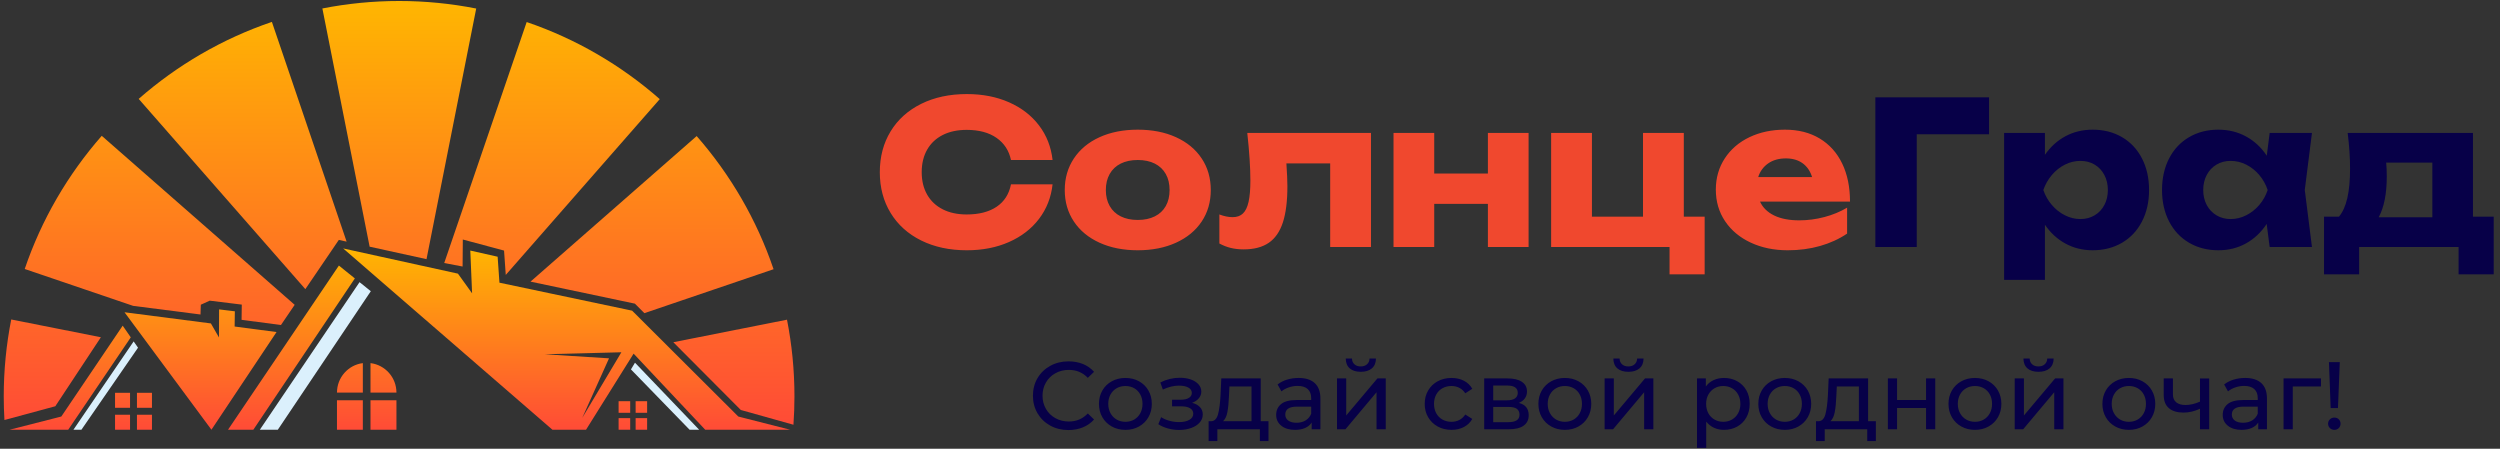 <?xml version="1.0" encoding="UTF-8"?> <svg xmlns="http://www.w3.org/2000/svg" xmlns:xlink="http://www.w3.org/1999/xlink" xmlns:xodm="http://www.corel.com/coreldraw/odm/2003" xml:space="preserve" width="139.768mm" height="25.086mm" version="1.1" style="shape-rendering:geometricPrecision; text-rendering:geometricPrecision; image-rendering:optimizeQuality; fill-rule:evenodd; clip-rule:evenodd" viewBox="0 0 13976.8 2508.58"><rect x="0" y="0" width="13976.8" height="2508.58" fill="#333333" stroke="none"/> <defs> <style type="text/css"> .fil1 {fill:#DBF0FC} .fil3 {fill:#070048;fill-rule:nonzero} .fil5 {fill:#070048;fill-rule:nonzero} .fil4 {fill:#F0482E;fill-rule:nonzero} .fil2 {fill:url(#id0)} .fil0 {fill:url(#id1)} </style> <linearGradient id="id0" gradientUnits="userSpaceOnUse" x1="2102.58" y1="2432.33" x2="2102.59" y2="1376.71"> <stop offset="0" style="stop-opacity:1; stop-color:#FF4838"></stop> <stop offset="1" style="stop-opacity:1; stop-color:#FFB700"></stop> </linearGradient> <linearGradient id="id1" gradientUnits="userSpaceOnUse" xlink:href="#id0" x1="2096.52" y1="2444.44" x2="2096.63" y2="-22.87"> </linearGradient> </defs> <g id="Слой_x0020_1">  <g id="_1583256160"> <path class="fil0" d="M4435.93 2374.61l-294.37 -82.57 -377.18 -378.76 635.51 -126.04c27.26,138.69 41.69,281.98 41.69,428.66 0,53.37 -1.91,106.3 -5.65,158.71zm-833.39 -623.84l-52.9 -53.12 -583.74 -123.2 928.97 -813.76c188.53,215.32 335.95,467.54 429.93,744.45l-722.26 245.63zm-775.01 -213.69l-9.52 -136.24 -230.53 -61.76 -1.24 151.02 -102.76 -19.61 461.01 -1347.27c276.83,94.35 528.94,242.09 744.07,430.94l-861.03 982.92zm-443.04 -88.24l-318.03 -69.74 -264.14 -1331.79c138.77,-27.29 282.16,-41.74 428.93,-41.74 147.54,0 291.67,14.59 431.12,42.16l-277.88 1401.11zm-446.66 -97.94l-43.59 -9.56 -187.12 275.2 -931.75 -1063.66c215.36,-188.71 467.67,-336.28 744.7,-430.39l417.76 1228.41zm-290.34 353.34l-76.82 112.98 -220.09 -29.16 1.17 -85.06 -179.02 -22.01 -49.99 22.61 -1.75 54.72 -376.66 -48.29 -606.18 -206.16c94.18,-276.98 241.9,-529.21 430.68,-744.52l1078.66 944.89zm-1083.43 181.26l-254.85 385.8 -284.36 76.91c-2.61,-43.77 -3.93,-87.89 -3.93,-132.31 0,-147.08 14.5,-290.76 41.91,-429.81l501.23 99.41z"></path> <polygon class="fil1" points="3527.45,2065.2 3855.21,2402.46 3908.72,2402.46 3550.05,2027.71 "></polygon> <path class="fil2" d="M3553.63 2243.05l64.24 0 0 64.83 -64.24 0 0 -64.83zm-95.19 94.56l64.85 0 0 64.85 -64.85 0 0 -64.85zm95.19 0l64.24 0 0 64.85 -64.24 0 0 -64.85zm-95.19 -94.56l64.85 0 0 64.83 -64.85 0 0 -64.83zm-2692.74 -47.01l83.89 0 0 83.88 -83.89 0 0 -83.88zm-122.52 122.53l83.87 0 0 83.89 -83.87 0 0 -83.89zm122.52 0l83.89 0 0 83.89 -83.89 0 0 -83.89zm-122.52 -122.53l83.87 0 0 83.88 -83.87 0 0 -83.88zm1240.75 -1.18c0,-84.47 63.1,-154.66 144.57,-164.78l0 164.78 -144.57 0zm0 207.6l0 -164.76 144.57 0 0 164.76 -144.57 0zm332.52 -164.76l0 164.76 -145.11 0 0 -164.76 145.11 0zm-145.11 -207.62c82.1,10.12 145.11,80.31 145.11,164.78l-145.11 0 0 -164.78zm-1728.55 298.62l-289.07 73.76 327.75 0 349.72 -516.32 -45.21 -65.43 -343.19 507.99zm1641.14 -772.09l-89.25 -71.97 -619.82 917.82 141.57 0 567.5 -845.85zm-437.81 299.8l-234.36 -30.94 1.2 -85.06 -88.06 -10.7 -0.58 157.03 -45.21 -78.53 -483.01 -62.45 485.98 656.7 364.04 -546.05zm1498.94 124.31l428.89 -11.28 -218.92 366.99 149.87 -333.11 -359.84 -22.6zm43.42 421.74l-1170.02 -1013.6 641.81 140.99 79.1 110.05 -10.09 -239.13 152.87 34.48 10.09 145.15 741.77 156.44 593.63 591.86 289.68 73.76 -474.7 0 -400.27 -425.3 -265.93 425.3 -187.94 0z"></path> <polygon class="fil1" points="747.24,1908.76 771.62,1943.84 455.2,2402.46 410.58,2402.46 "></polygon> <polygon class="fil1" points="2073.12,1627.99 2010.04,1577.43 1452.71,2402.46 1553.24,2402.46 "></polygon> <path class="fil3" d="M5973.32 2404.3c-37.55,0 -71.43,-8.32 -101.66,-24.95 -30.22,-16.62 -53.9,-39.51 -71.07,-68.66 -17.17,-29.15 -25.75,-61.96 -25.75,-98.44 0,-36.47 8.58,-69.29 25.75,-98.43 17.17,-29.15 40.94,-52.04 71.34,-68.66 30.4,-16.64 64.38,-24.95 101.93,-24.95 29.32,0 56.14,4.92 80.46,14.75 24.32,9.84 45.06,24.41 62.23,43.72l-34.87 33.79c-28.25,-29.68 -63.48,-44.52 -105.68,-44.52 -27.9,0 -53.11,6.26 -75.64,18.78 -22.52,12.51 -40.14,29.77 -52.83,51.76 -12.7,22 -19.05,46.58 -19.05,73.76 0,27.18 6.35,51.76 19.05,73.77 12.69,21.99 30.31,39.25 52.83,51.76 22.53,12.52 47.74,18.77 75.64,18.77 41.84,0 77.07,-15.02 105.68,-45.06l34.87 33.8c-17.17,19.31 -38,33.97 -62.49,43.99 -24.51,10.01 -51.42,15.02 -80.74,15.02zm318.65 -1.08c-28.25,0 -53.65,-6.25 -76.18,-18.77 -22.53,-12.52 -40.13,-29.77 -52.83,-51.76 -12.7,-22 -19.05,-46.94 -19.05,-74.84 0,-27.9 6.35,-52.84 19.05,-74.83 12.7,-22 30.3,-39.16 52.83,-51.5 22.53,-12.34 47.93,-18.51 76.18,-18.51 28.25,0 53.55,6.17 75.9,18.51 22.36,12.34 39.88,29.5 52.58,51.5 12.69,21.99 19.04,46.93 19.04,74.83 0,27.9 -6.35,52.84 -19.04,74.84 -12.7,21.99 -30.22,39.24 -52.58,51.76 -22.35,12.52 -47.65,18.77 -75.9,18.77zm0 -45.05c18.23,0 34.6,-4.21 49.08,-12.61 14.49,-8.41 25.85,-20.21 34.06,-35.41 8.23,-15.2 12.34,-32.63 12.34,-52.3 0,-19.67 -4.11,-37.1 -12.34,-52.3 -8.21,-15.2 -19.57,-26.91 -34.06,-35.14 -14.48,-8.23 -30.85,-12.34 -49.08,-12.34 -18.24,0 -34.6,4.11 -49.09,12.34 -14.48,8.23 -25.92,19.94 -34.33,35.14 -8.4,15.2 -12.61,32.63 -12.61,52.3 0,19.67 4.21,37.1 12.61,52.3 8.41,15.2 19.85,27 34.33,35.41 14.49,8.4 30.85,12.61 49.09,12.61zm372.82 -106.22c18.96,5 33.62,13.05 43.99,24.14 10.38,11.08 15.56,24.86 15.56,41.31 0,16.8 -5.72,31.73 -17.17,44.79 -11.44,13.05 -27.27,23.25 -47.47,30.58 -20.21,7.33 -42.83,10.99 -67.86,10.99 -21.11,0 -41.75,-2.77 -61.96,-8.32 -20.21,-5.53 -38.18,-13.49 -53.91,-23.87l15.55 -39.15c13.59,8.57 29.15,15.29 46.67,20.11 17.52,4.83 35.23,7.25 53.11,7.25 24.32,0 43.72,-4.2 58.21,-12.61 14.48,-8.41 21.72,-19.76 21.72,-34.06 0,-13.24 -5.81,-23.43 -17.43,-30.58 -11.62,-7.15 -27.99,-10.74 -49.09,-10.74l-52.03 0 0 -37.01 48.27 0c19.31,0 34.51,-3.39 45.61,-10.19 11.08,-6.79 16.62,-16.09 16.62,-27.89 0,-12.88 -6.52,-22.89 -19.58,-30.04 -13.05,-7.15 -30.67,-10.73 -52.84,-10.73 -28.25,0 -58.11,7.33 -89.59,21.99l-13.94 -39.7c34.69,-17.52 70.99,-26.28 108.9,-26.28 22.89,0 43.45,3.21 61.69,9.66 18.24,6.43 32.54,15.56 42.91,27.36 10.38,11.79 15.56,25.21 15.56,40.23 0,13.94 -4.64,26.46 -13.95,37.54 -9.3,11.09 -21.81,19.5 -37.55,25.22zm427.01 103l0 111.04 -48.28 0 0 -65.98 -237.64 0 0 65.98 -48.82 0 0 -111.04 15.02 0c18.24,-1.08 30.76,-13.96 37.55,-38.63 6.79,-24.68 11.45,-59.55 13.96,-104.6l4.28 -96.03 220.48 0 0 239.26 43.45 0zm-221.01 -139.48c-1.43,35.77 -4.39,65.36 -8.85,88.78 -4.47,23.43 -12.61,40.32 -24.41,50.7l159.32 0 0 -194.2 -123.39 0 -2.67 54.72zm389.46 -102.46c39.33,0 69.46,9.65 90.38,28.97 20.92,19.31 31.39,48.1 31.39,86.37l0 171.66 -48.83 0 0 -37.55c-8.57,13.22 -20.82,23.33 -36.74,30.31 -15.92,6.97 -34.78,10.45 -56.59,10.45 -31.83,0 -57.31,-7.69 -76.44,-23.06 -19.14,-15.38 -28.71,-35.59 -28.71,-60.62 0,-25.03 9.13,-45.15 27.36,-60.35 18.24,-15.19 47.21,-22.79 86.9,-22.79l81.54 0 0 -10.2c0,-22.17 -6.43,-39.16 -19.31,-50.96 -12.87,-11.8 -31.82,-17.71 -56.86,-17.71 -16.81,0 -33.26,2.78 -49.35,8.32 -16.1,5.55 -29.68,12.97 -40.77,22.26l-21.46 -38.62c14.66,-11.81 32.19,-20.83 52.57,-27.1 20.39,-6.25 42.02,-9.38 64.92,-9.38zm-11.81 250.52c19.66,0 36.66,-4.38 50.96,-13.14 14.31,-8.77 24.68,-21.2 31.11,-37.28l0 -39.7 -79.39 0c-43.63,0 -65.44,14.66 -65.44,43.99 0,14.3 5.54,25.57 16.63,33.79 11.08,8.23 26.46,12.34 46.13,12.34zm226.38 -247.84l51.5 0 0 207.07 174.34 -207.07 46.67 0 0 284.32 -51.5 0 0 -207.07 -173.8 207.07 -47.21 0 0 -284.32zm133.04 -37.01c-26.47,0 -47.02,-6.34 -61.7,-19.04 -14.66,-12.7 -22.17,-31.03 -22.52,-54.99l34.86 0c0.36,13.24 4.92,23.87 13.69,31.92 8.75,8.05 20.47,12.07 35.13,12.07 14.67,0 26.46,-4.02 35.41,-12.07 8.94,-8.05 13.59,-18.68 13.95,-31.92l35.93 0c-0.35,23.96 -8.04,42.29 -23.06,54.99 -15.02,12.7 -35.59,19.04 -61.69,19.04zm507.47 324.54c-28.97,0 -54.81,-6.25 -77.52,-18.77 -22.7,-12.52 -40.5,-29.77 -53.37,-51.76 -12.88,-22 -19.31,-46.94 -19.31,-74.84 0,-27.9 6.43,-52.84 19.31,-74.83 12.87,-22 30.67,-39.16 53.37,-51.5 22.71,-12.34 48.55,-18.51 77.52,-18.51 25.75,0 48.73,5.19 68.93,15.56 20.2,10.37 35.85,25.39 46.93,45.06l-39.15 25.22c-8.94,-13.6 -20.03,-23.79 -33.26,-30.59 -13.23,-6.79 -27.89,-10.19 -43.99,-10.19 -18.59,0 -35.31,4.11 -50.15,12.34 -14.84,8.23 -26.47,19.94 -34.87,35.14 -8.41,15.2 -12.61,32.63 -12.61,52.3 0,20.03 4.2,37.64 12.61,52.84 8.4,15.2 20.03,26.91 34.87,35.13 14.84,8.23 31.56,12.35 50.15,12.35 16.1,0 30.76,-3.4 43.99,-10.19 13.23,-6.81 24.32,-17 33.26,-30.58l39.15 24.67c-11.08,19.67 -26.73,34.78 -46.93,45.33 -20.2,10.55 -43.18,15.82 -68.93,15.82zm376.04 -150.73c36.84,9.29 55.25,32.36 55.25,69.19 0,25.04 -9.39,44.35 -28.16,57.94 -18.78,13.59 -46.75,20.39 -83.95,20.39l-136.79 0 0 -284.32 131.97 0c33.61,0 59.89,6.36 78.85,19.05 18.95,12.69 28.43,30.66 28.43,53.91 0,15.02 -4.02,27.99 -12.07,38.89 -8.05,10.91 -19.22,19.22 -33.53,24.95zm-143.23 -14.49l77.25 0c19.67,0 34.6,-3.58 44.79,-10.73 10.19,-7.15 15.29,-17.52 15.29,-31.11 0,-27.18 -20.03,-40.77 -60.08,-40.77l-77.25 0 0 82.61zm82.61 122.31c21.46,0 37.55,-3.4 48.29,-10.19 10.72,-6.8 16.08,-17.34 16.08,-31.65 0,-14.67 -4.91,-25.57 -14.75,-32.72 -9.83,-7.15 -25.3,-10.73 -46.4,-10.73l-85.83 0 0 85.29 82.61 0zm318.11 42.91c-28.25,0 -53.64,-6.25 -76.17,-18.77 -22.53,-12.52 -40.14,-29.77 -52.84,-51.76 -12.7,-22 -19.04,-46.94 -19.04,-74.84 0,-27.9 6.34,-52.84 19.04,-74.83 12.7,-22 30.31,-39.16 52.84,-51.5 22.53,-12.34 47.92,-18.51 76.17,-18.51 28.26,0 53.55,6.17 75.9,18.51 22.36,12.34 39.88,29.5 52.58,51.5 12.69,21.99 19.04,46.93 19.04,74.83 0,27.9 -6.35,52.84 -19.04,74.84 -12.7,21.99 -30.22,39.24 -52.58,51.76 -22.35,12.52 -47.64,18.77 -75.9,18.77zm0 -45.05c18.24,0 34.6,-4.21 49.08,-12.61 14.49,-8.41 25.85,-20.21 34.06,-35.41 8.23,-15.2 12.34,-32.63 12.34,-52.3 0,-19.67 -4.11,-37.1 -12.34,-52.3 -8.21,-15.2 -19.57,-26.91 -34.06,-35.14 -14.48,-8.23 -30.84,-12.34 -49.08,-12.34 -18.24,0 -34.6,4.11 -49.08,12.34 -14.48,8.23 -25.93,19.94 -34.33,35.14 -8.41,15.2 -12.61,32.63 -12.61,52.3 0,19.67 4.2,37.1 12.61,52.3 8.4,15.2 19.85,27 34.33,35.41 14.48,8.4 30.84,12.61 49.08,12.61zm222.08 -242.48l51.51 0 0 207.07 174.33 -207.07 46.68 0 0 284.32 -51.51 0 0 -207.07 -173.8 207.07 -47.21 0 0 -284.32zm133.04 -37.01c-26.46,0 -47.02,-6.34 -61.69,-19.04 -14.66,-12.7 -22.17,-31.03 -22.53,-54.99l34.87 0c0.36,13.24 4.92,23.87 13.68,31.92 8.76,8.05 20.47,12.07 35.13,12.07 14.67,0 26.46,-4.02 35.41,-12.07 8.94,-8.05 13.59,-18.68 13.95,-31.92l35.94 0c-0.36,23.96 -8.05,42.29 -23.07,54.99 -15.02,12.7 -35.59,19.04 -61.69,19.04zm534.3 34.33c27.53,0 52.21,6.08 74.02,18.24 21.82,12.16 38.89,29.15 51.23,50.96 12.34,21.82 18.51,47.03 18.51,75.64 0,28.61 -6.17,53.91 -18.51,75.9 -12.34,22 -29.41,39.08 -51.23,51.24 -21.81,12.16 -46.49,18.23 -74.02,18.23 -20.39,0 -39.08,-3.93 -56.07,-11.8 -16.98,-7.87 -31.38,-19.31 -43.17,-34.33l0 146.99 -51.51 0 0 -388.39 49.35 0 0 45.06c11.45,-15.73 25.93,-27.62 43.46,-35.67 17.52,-8.04 36.83,-12.07 57.94,-12.07zm-4.3 245.16c18.24,0 34.6,-4.21 49.09,-12.61 14.48,-8.41 25.92,-20.21 34.33,-35.41 8.4,-15.2 12.61,-32.63 12.61,-52.3 0,-19.67 -4.21,-37.1 -12.61,-52.3 -8.41,-15.2 -19.85,-26.91 -34.33,-35.14 -14.49,-8.23 -30.85,-12.34 -49.09,-12.34 -17.88,0 -34.06,4.2 -48.55,12.61 -14.48,8.41 -25.93,20.12 -34.33,35.14 -8.4,15.02 -12.6,32.36 -12.6,52.03 0,19.67 4.11,37.1 12.33,52.3 8.23,15.2 19.67,27 34.33,35.41 14.67,8.4 30.94,12.61 48.82,12.61zm344.4 45.05c-28.25,0 -53.65,-6.25 -76.18,-18.77 -22.53,-12.52 -40.14,-29.77 -52.83,-51.76 -12.7,-22 -19.05,-46.94 -19.05,-74.84 0,-27.9 6.35,-52.84 19.05,-74.83 12.69,-22 30.3,-39.16 52.83,-51.5 22.53,-12.34 47.93,-18.51 76.18,-18.51 28.25,0 53.55,6.17 75.9,18.51 22.36,12.34 39.88,29.5 52.58,51.5 12.69,21.99 19.04,46.93 19.04,74.83 0,27.9 -6.35,52.84 -19.04,74.84 -12.7,21.99 -30.22,39.24 -52.58,51.76 -22.35,12.52 -47.65,18.77 -75.9,18.77zm0 -45.05c18.23,0 34.6,-4.21 49.08,-12.61 14.49,-8.41 25.84,-20.21 34.06,-35.41 8.23,-15.2 12.34,-32.63 12.34,-52.3 0,-19.67 -4.11,-37.1 -12.34,-52.3 -8.22,-15.2 -19.57,-26.91 -34.06,-35.14 -14.48,-8.23 -30.85,-12.34 -49.08,-12.34 -18.24,0 -34.6,4.11 -49.09,12.34 -14.48,8.23 -25.92,19.94 -34.33,35.14 -8.4,15.2 -12.61,32.63 -12.61,52.3 0,19.67 4.21,37.1 12.61,52.3 8.41,15.2 19.85,27 34.33,35.41 14.49,8.4 30.85,12.61 49.09,12.61zm509.09 -3.22l0 111.04 -48.29 0 0 -65.98 -237.64 0 0 65.98 -48.82 0 0 -111.04 15.02 0c18.24,-1.08 30.76,-13.96 37.55,-38.63 6.79,-24.68 11.45,-59.55 13.96,-104.6l4.28 -96.03 220.48 0 0 239.26 43.46 0zm-221.02 -139.48c-1.43,35.77 -4.39,65.36 -8.85,88.78 -4.47,23.43 -12.61,40.32 -24.41,50.7l159.32 0 0 -194.2 -123.39 0 -2.67 54.72zm288.07 -99.78l51.5 0 0 120.71 161.99 0 0 -120.71 51.51 0 0 284.32 -51.51 0 0 -119.09 -161.99 0 0 119.09 -51.5 0 0 -284.32zm487.08 287.53c-28.24,0 -53.64,-6.25 -76.17,-18.77 -22.53,-12.52 -40.14,-29.77 -52.84,-51.76 -12.7,-22 -19.04,-46.94 -19.04,-74.84 0,-27.9 6.34,-52.84 19.04,-74.83 12.7,-22 30.31,-39.16 52.84,-51.5 22.53,-12.34 47.93,-18.51 76.17,-18.51 28.26,0 53.56,6.17 75.91,18.51 22.36,12.34 39.88,29.5 52.58,51.5 12.68,21.99 19.04,46.93 19.04,74.83 0,27.9 -6.36,52.84 -19.04,74.84 -12.7,21.99 -30.22,39.24 -52.58,51.76 -22.35,12.52 -47.65,18.77 -75.91,18.77zm0 -45.05c18.24,0 34.6,-4.21 49.09,-12.61 14.49,-8.41 25.84,-20.21 34.06,-35.41 8.22,-15.2 12.34,-32.63 12.34,-52.3 0,-19.67 -4.12,-37.1 -12.34,-52.3 -8.22,-15.2 -19.57,-26.91 -34.06,-35.14 -14.49,-8.23 -30.85,-12.34 -49.09,-12.34 -18.23,0 -34.6,4.11 -49.08,12.34 -14.48,8.23 -25.93,19.94 -34.33,35.14 -8.41,15.2 -12.61,32.63 -12.61,52.3 0,19.67 4.2,37.1 12.61,52.3 8.4,15.2 19.85,27 34.33,35.41 14.48,8.4 30.85,12.61 49.08,12.61zm222.09 -242.48l51.5 0 0 207.07 174.34 -207.07 46.67 0 0 284.32 -51.5 0 0 -207.07 -173.8 207.07 -47.21 0 0 -284.32zm133.03 -37.01c-26.46,0 -47.02,-6.34 -61.69,-19.04 -14.66,-12.7 -22.17,-31.03 -22.53,-54.99l34.87 0c0.36,13.24 4.92,23.87 13.69,31.92 8.75,8.05 20.46,12.07 35.12,12.07 14.68,0 26.47,-4.02 35.41,-12.07 8.95,-8.05 13.6,-18.68 13.96,-31.92l35.93 0c-0.36,23.96 -8.05,42.29 -23.07,54.99 -15.02,12.7 -35.58,19.04 -61.69,19.04zm505.33 324.54c-28.25,0 -53.65,-6.25 -76.18,-18.77 -22.53,-12.52 -40.13,-29.77 -52.83,-51.76 -12.7,-22 -19.05,-46.94 -19.05,-74.84 0,-27.9 6.35,-52.84 19.05,-74.83 12.7,-22 30.3,-39.16 52.83,-51.5 22.53,-12.34 47.93,-18.51 76.18,-18.51 28.25,0 53.55,6.17 75.9,18.51 22.36,12.34 39.88,29.5 52.58,51.5 12.69,21.99 19.04,46.93 19.04,74.83 0,27.9 -6.35,52.84 -19.04,74.84 -12.7,21.99 -30.22,39.24 -52.58,51.76 -22.35,12.52 -47.65,18.77 -75.9,18.77zm0 -45.05c18.23,0 34.6,-4.21 49.08,-12.61 14.49,-8.41 25.84,-20.21 34.06,-35.41 8.23,-15.2 12.34,-32.63 12.34,-52.3 0,-19.67 -4.11,-37.1 -12.34,-52.3 -8.22,-15.2 -19.57,-26.91 -34.06,-35.14 -14.48,-8.23 -30.85,-12.34 -49.08,-12.34 -18.24,0 -34.6,4.11 -49.09,12.34 -14.48,8.23 -25.92,19.94 -34.33,35.14 -8.4,15.2 -12.61,32.63 -12.61,52.3 0,19.67 4.21,37.1 12.61,52.3 8.41,15.2 19.85,27 34.33,35.41 14.49,8.4 30.85,12.61 49.09,12.61zm449 -242.48l0 284.32 -51.5 0 0 -114.8c-30.76,14.3 -61.34,21.45 -91.74,21.45 -35.4,0 -62.75,-8.21 -82.06,-24.67 -19.32,-16.45 -28.98,-41.12 -28.98,-74.03l0 -92.27 51.5 0 0 89.05c0,19.67 6.17,34.51 18.51,44.52 12.34,10.02 29.59,15.02 51.76,15.02 25.04,0 52.04,-6.25 81.01,-18.77l0 -129.82 51.5 0zm201.17 -2.68c39.33,0 69.46,9.65 90.38,28.97 20.92,19.31 31.39,48.1 31.39,86.37l0 171.66 -48.83 0 0 -37.55c-8.57,13.22 -20.82,23.33 -36.74,30.31 -15.91,6.97 -34.78,10.45 -56.59,10.45 -31.83,0 -57.31,-7.69 -76.44,-23.06 -19.14,-15.38 -28.71,-35.59 -28.71,-60.62 0,-25.03 9.13,-45.15 27.36,-60.35 18.24,-15.19 47.21,-22.79 86.9,-22.79l81.54 0 0 -10.2c0,-22.17 -6.43,-39.16 -19.31,-50.96 -12.87,-11.8 -31.82,-17.71 -56.86,-17.71 -16.81,0 -33.26,2.78 -49.35,8.32 -16.1,5.55 -29.68,12.97 -40.77,22.26l-21.46 -38.62c14.66,-11.81 32.19,-20.83 52.57,-27.1 20.39,-6.25 42.02,-9.38 64.92,-9.38zm-11.81 250.52c19.67,0 36.66,-4.38 50.96,-13.14 14.31,-8.77 24.68,-21.2 31.11,-37.28l0 -39.7 -79.39 0c-43.63,0 -65.44,14.66 -65.44,43.99 0,14.3 5.55,25.57 16.63,33.79 11.09,8.23 26.46,12.34 46.13,12.34zm435.59 -202.78l-157.7 0 0 239.26 -51.51 0 0 -284.32 209.21 0 0 45.06zm44.53 -136.25l60.62 0 -10.19 256.95 -40.77 0 -9.66 -256.95zm30.58 378.72c-10.01,0 -18.42,-3.3 -25.21,-9.92 -6.8,-6.62 -10.2,-14.75 -10.2,-24.41 0,-9.65 3.4,-17.79 10.2,-24.41 6.79,-6.61 15.2,-9.92 25.21,-9.92 10.01,0 18.23,3.31 24.68,9.92 6.43,6.62 9.65,14.76 9.65,24.41 0,9.66 -3.31,17.79 -9.92,24.41 -6.62,6.62 -14.75,9.92 -24.41,9.92z"></path> <g> <path class="fil4" d="M5884.68 1030.56c-8.18,73.25 -33.46,137.57 -75.85,193.16 -42.38,55.57 -98.33,98.7 -167.86,129.37 -69.52,30.68 -148.15,46.11 -235.9,46.11 -96.29,0 -181.24,-18.22 -254.85,-54.66 -73.62,-36.43 -130.51,-87.74 -170.85,-153.73 -40.33,-66 -60.6,-142.02 -60.6,-228.28 0,-86.26 20.27,-162.47 60.6,-228.46 40.34,-66 97.23,-117.12 170.85,-153.55 73.61,-36.44 158.56,-54.65 254.85,-54.65 87.75,0 166.38,15.24 235.9,45.91 69.53,30.67 125.48,73.8 167.86,129.38 42.39,55.59 67.67,120.09 75.85,193.33l-232.56 0c-11.15,-52.8 -38.1,-94.06 -80.86,-123.8 -42.76,-29.75 -98.33,-44.62 -166.75,-44.62 -51.67,0 -96.29,9.48 -134.03,28.63 -37.73,19.15 -66.73,46.48 -87,81.97 -20.26,35.51 -30.47,77.53 -30.47,125.86 0,48.33 10.21,90.15 30.47,125.66 20.27,35.51 49.27,62.84 87,81.98 37.74,19.15 82.36,28.81 134.03,28.81 69.16,0 125.11,-14.5 167.69,-43.31 42.57,-28.8 69.15,-70.45 79.92,-125.11l232.56 0zm476.26 368.64c-80.68,0 -151.87,-14.13 -213.59,-42.2 -61.71,-28.07 -109.49,-67.48 -143.51,-118.41 -34.02,-50.94 -51.12,-109.68 -51.12,-176.23 0,-66.56 17.1,-125.48 51.12,-176.6 34.02,-51.13 81.8,-90.72 143.51,-118.79 61.72,-28.07 132.91,-42.02 213.59,-42.02 80.68,0 151.88,13.95 213.6,42.02 61.71,28.07 109.68,67.66 143.69,118.79 34.02,51.12 50.93,110.04 50.93,176.6 0,66.55 -16.91,125.29 -50.93,176.23 -34.01,50.93 -81.98,90.34 -143.69,118.41 -61.72,28.07 -132.92,42.2 -213.6,42.2zm0 -169.54c36.81,0 68.6,-6.69 95.36,-20.08 26.78,-13.38 47.22,-32.72 61.35,-57.8 14.13,-25.1 21.19,-54.84 21.19,-89.42 0,-34.59 -7.06,-64.51 -21.37,-89.79 -14.31,-25.28 -34.76,-44.61 -61.34,-58 -26.59,-13.39 -58.38,-20.08 -95.19,-20.08 -36.8,0 -68.59,6.69 -95.36,20.08 -26.77,13.39 -47.22,32.72 -61.53,58 -14.31,25.28 -21.56,55.2 -21.56,89.79 0,34.58 7.25,64.32 21.56,89.42 14.31,25.08 34.76,44.42 61.53,57.8 26.77,13.39 58.56,20.08 95.36,20.08zm1303.87 -486.3l0 637.43 -228.09 0 0 -467.33 -244.83 0c3.72,54.65 5.58,97.21 5.58,127.7 0,83.29 -8.37,150.76 -25.28,202.45 -16.92,51.67 -43.31,89.59 -79.01,113.95 -35.69,24.35 -82.35,36.62 -139.98,36.62 -25.65,0 -49.45,-2.6 -71.38,-7.81 -21.93,-5.21 -43.49,-13.58 -64.69,-25.1l0 -162.29c26.76,10.04 51.49,15.06 74.17,15.06 24.17,0 43.5,-6.87 57.81,-20.63 14.32,-13.76 24.73,-35.51 31.42,-65.25 6.7,-29.74 10.04,-69.34 10.04,-118.78 0,-71.38 -5.76,-160.06 -17.29,-266.02l691.53 0zm653.6 226.98l0 -226.98 227.54 0 0 637.43 -227.54 0 0 -240.92 -300.04 0 0 240.92 -227.53 0 0 -637.43 227.53 0 0 226.98 300.04 0zm1095.29 -226.98l0 467.9 116.55 0 0 322.34 -196.3 0 0 -152.81 -661.97 0 0 -637.43 228.09 0 0 467.9 285.54 0 0 -467.9 228.09 0zm426.06 383.68c15.62,33.84 42.03,59.67 79.2,77.71 37.18,18.03 84.03,27.14 140.54,27.14 46.84,0 93.5,-6.13 139.98,-18.4 46.47,-12.27 88.86,-29.74 127.14,-52.42l0 144.99c-44.61,30.12 -94.98,53.17 -151.13,69.15 -56.13,15.99 -116.37,23.99 -180.68,23.99 -76.97,0 -145.93,-14.31 -206.91,-42.76 -60.97,-28.44 -108.75,-68.22 -143.32,-119.53 -34.58,-51.31 -51.86,-110.23 -51.86,-176.79 0,-65.43 16.72,-123.62 50,-174.55 33.27,-50.94 79.19,-90.53 137.93,-118.6 58.75,-28.07 124.93,-42.02 198.54,-42.02 74.73,0 139.42,16.37 194.07,49.27 54.66,32.9 96.67,79.57 125.85,139.98 29.19,60.41 43.69,131.42 43.69,212.84l-503.04 0zm144.45 -241.47c-39.04,0 -71.94,9.29 -98.9,28.07 -26.95,18.78 -45.55,44.25 -55.58,76.22l301.15 0c-10.41,-33.47 -28.07,-59.3 -53.16,-77.33 -25.1,-18.04 -56.33,-26.96 -93.51,-26.96z"></path> <path class="fil5" d="M10484.53 544.27l635.76 0 0 206.34 -404.33 0 0 630.18 -231.43 0 0 -836.52zm1215.19 180.68c61.72,0 116.56,13.95 164.33,42.02 47.78,28.07 84.77,67.66 111.17,118.79 26.4,51.12 39.59,110.04 39.59,176.6 0,66.18 -13.19,124.73 -39.59,175.85 -26.4,51.12 -63.39,90.72 -111.17,118.79 -47.77,28.07 -102.61,42.2 -164.33,42.2 -55.76,0 -106.52,-12.46 -152.25,-37.37 -45.73,-24.91 -84.02,-60.04 -114.88,-105.4l0 308.4 -228.09 0 0 -821.47 228.09 0 0 122.13c31.23,-44.98 69.71,-79.75 115.25,-104.1 45.55,-24.35 96.12,-36.44 151.88,-36.44zm-68.59 499.69c29.74,0 56.32,-7.06 79.56,-21 23.23,-13.95 41.27,-33.09 54.28,-57.63 13.02,-24.54 19.52,-52.42 19.52,-83.65 0,-31.24 -6.5,-59.31 -19.52,-84.03 -13.01,-24.73 -31.05,-44.06 -54.28,-58 -23.24,-13.94 -49.82,-20.82 -79.56,-20.82 -30.12,0 -58.93,6.88 -86.63,20.82 -27.7,13.94 -52.05,33.27 -73.06,58 -21,24.72 -36.99,52.79 -47.78,84.03 10.79,31.23 26.78,59.11 47.78,83.65 21.01,24.54 45.36,43.68 73.06,57.63 27.7,13.94 56.51,21 86.63,21zm1294.38 -481.28l-40.14 318.44 40.14 318.99 -236.45 0 -16.74 -128.82c-30.85,46.84 -69.34,83.1 -115.43,108.74 -46.11,25.66 -97.6,38.49 -154.48,38.49 -61.72,0 -116.37,-14.13 -164.15,-42.2 -47.78,-28.07 -84.96,-67.67 -111.35,-118.79 -26.39,-51.12 -39.59,-109.67 -39.59,-175.85 0,-66.56 13.2,-125.48 39.59,-176.6 26.39,-51.13 63.57,-90.72 111.35,-118.79 47.78,-28.07 102.43,-42.02 164.15,-42.02 56.51,0 108.01,12.64 154.48,37.93 46.47,25.28 85.14,61.16 115.99,107.63l16.18 -127.15 236.45 0zm-454.51 481.28c30.11,0 59.12,-7.06 86.81,-21 27.7,-13.95 52.05,-33.09 73.06,-57.63 21.01,-24.54 36.62,-52.42 47.03,-83.65 -10.41,-31.24 -26.02,-59.31 -47.03,-84.03 -21.01,-24.73 -45.36,-44.06 -73.06,-58 -27.69,-13.94 -56.7,-20.82 -86.81,-20.82 -29.75,0 -56.14,6.88 -79.38,20.82 -23.23,13.94 -41.45,33.27 -54.47,58 -13,24.72 -19.51,52.79 -19.51,84.03 0,31.23 6.51,59.11 19.51,83.65 13.02,24.54 31.24,43.68 54.47,57.63 23.24,13.94 49.63,21 79.38,21zm1354.61 -13.38l116 0 0 322.34 -196.31 0 0 -152.81 -556.01 0 0 152.81 -196.3 0 0 -322.34 83.65 0c20.82,-24.91 36.44,-59.67 46.66,-104.11 10.23,-44.43 15.25,-99.44 15.25,-165.25 0,-60.97 -4.47,-127.16 -13.39,-198.54l700.45 0 0 467.9zm-226.98 3.34l0 -305.61 -258.21 0c2.23,22.68 3.35,48.71 3.35,78.08 0,95.92 -15.05,171.77 -45.17,227.53l300.03 0z"></path> </g> </g> </g> </svg> 